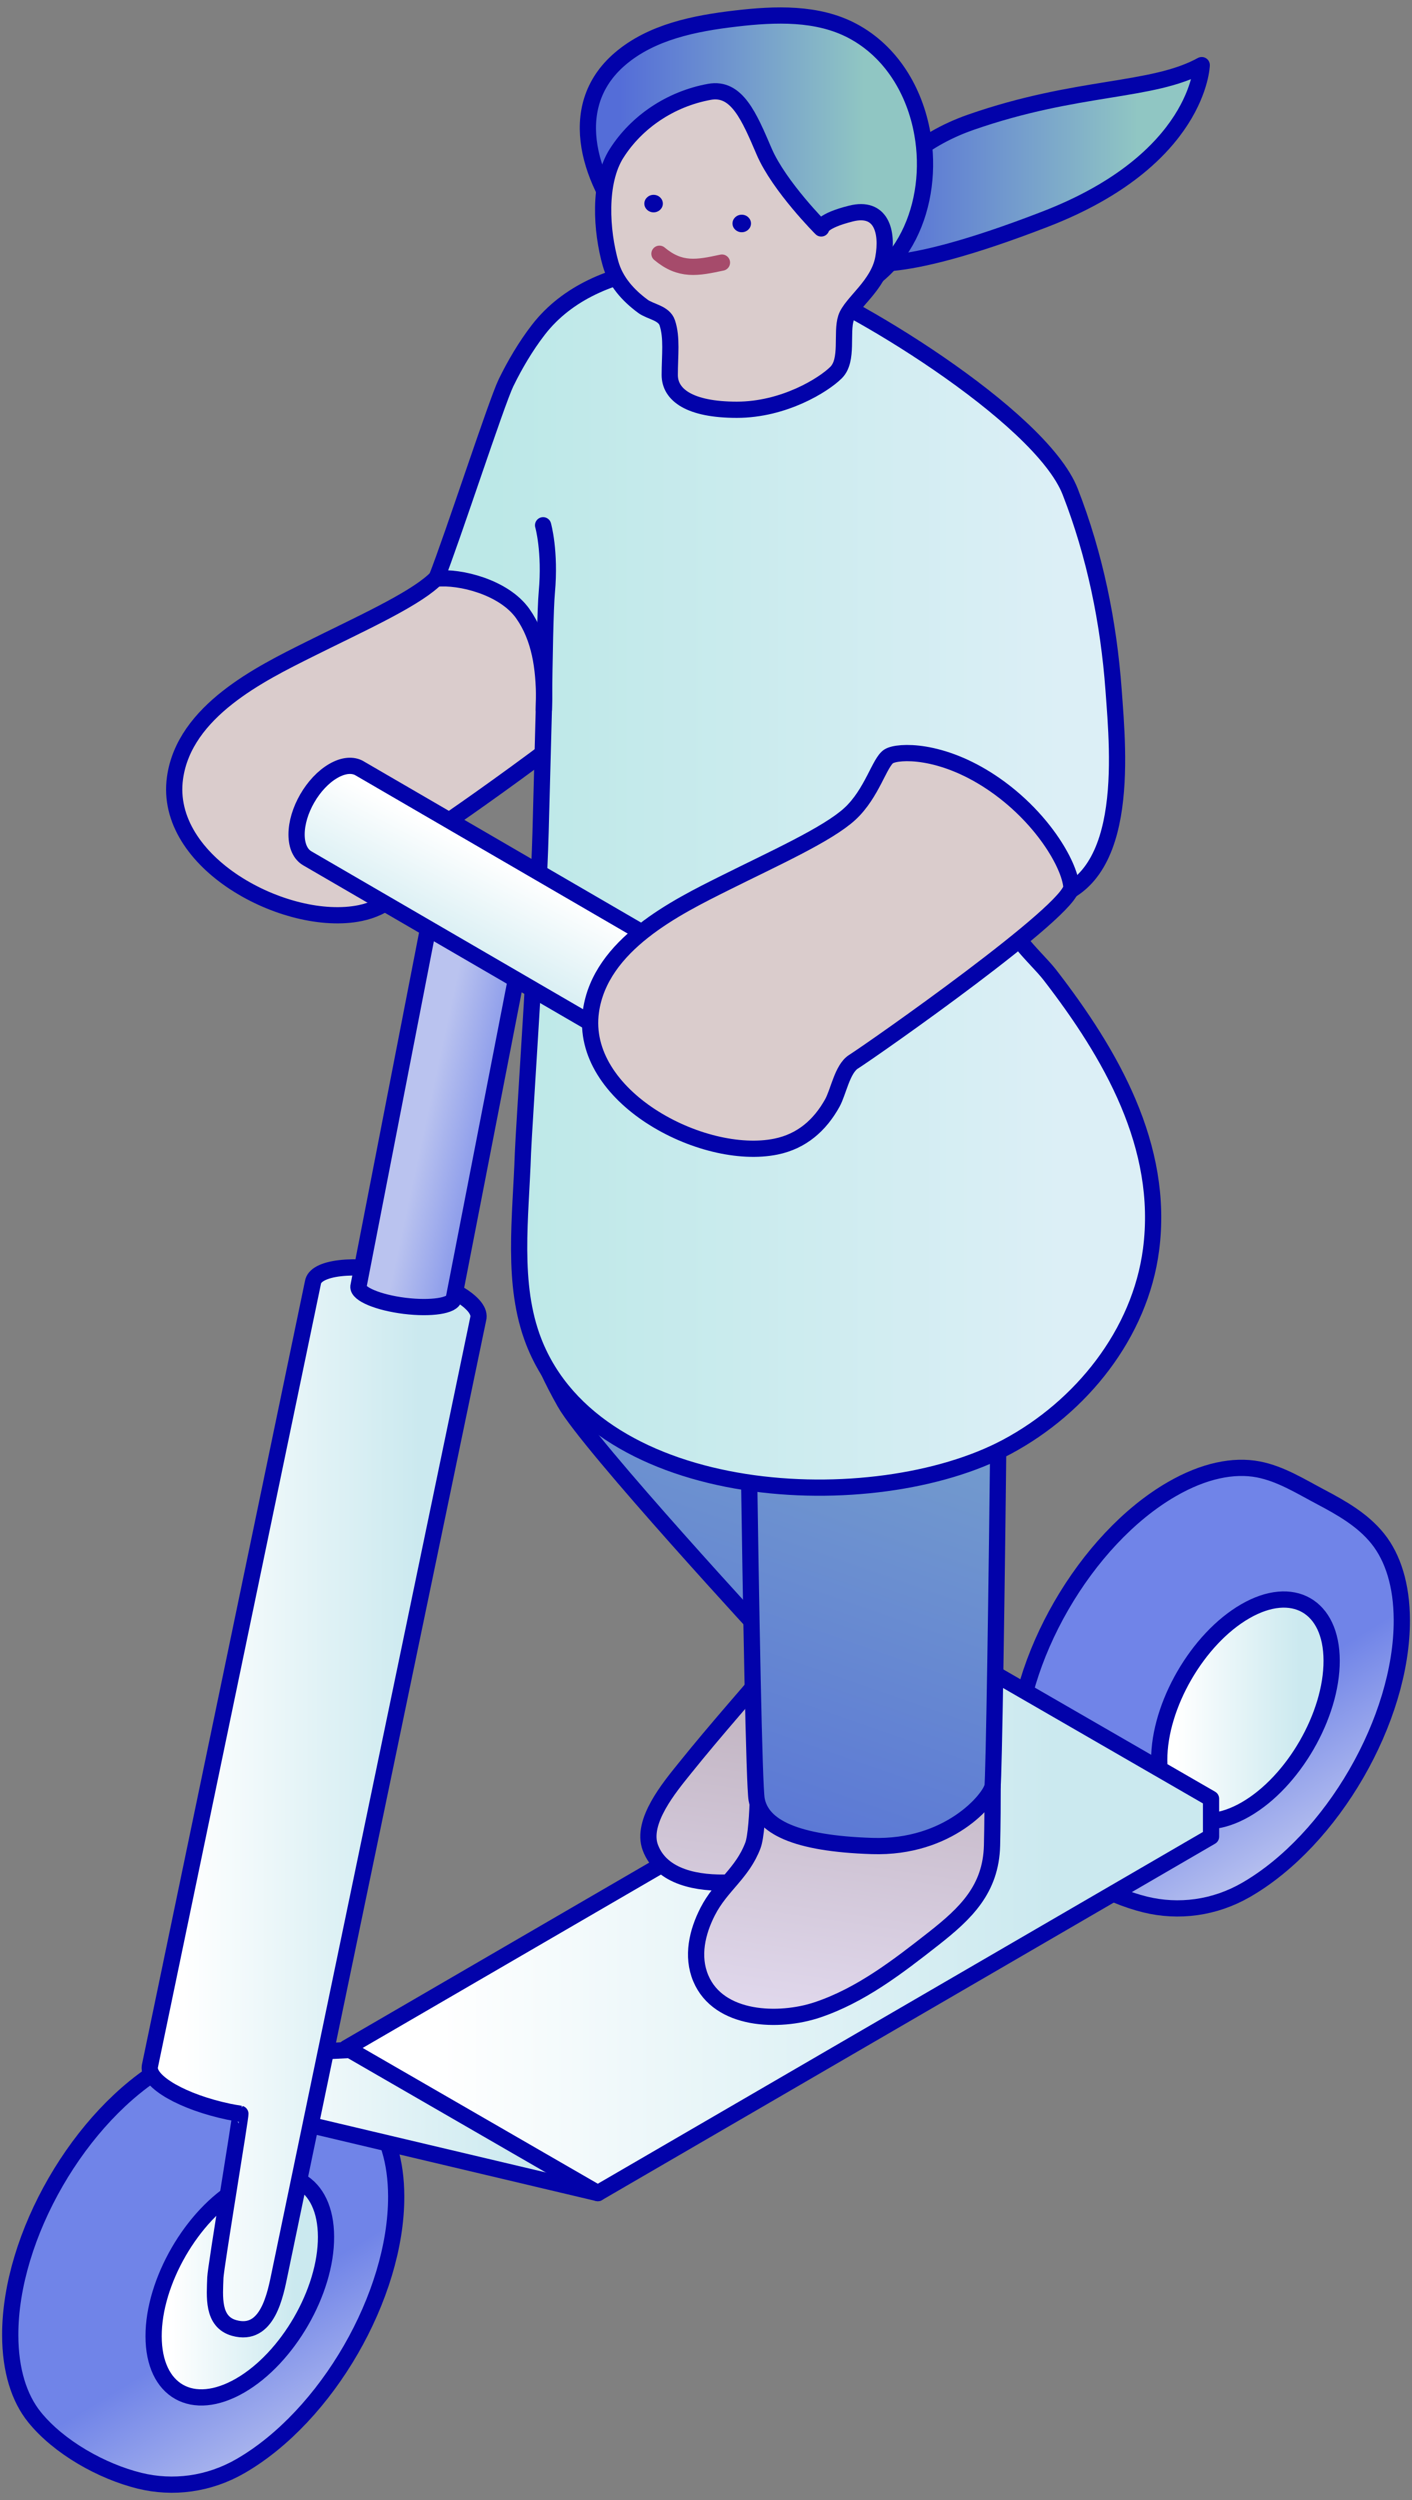 <svg xmlns="http://www.w3.org/2000/svg" width="87" height="154" xmlns:xlink="http://www.w3.org/1999/xlink" viewBox="0 0 87 154"><rect x="0" y="0" width="87" height="154" fill="#808080" stroke="none"/><defs><style>.cls-1,.cls-2,.cls-3{fill:none;}.cls-4{fill:url(#grad50);}.cls-4,.cls-5,.cls-6,.cls-7,.cls-8,.cls-9,.cls-10,.cls-11,.cls-12,.cls-13,.cls-2,.cls-14,.cls-15,.cls-16,.cls-17,.cls-18,.cls-19,.cls-20,.cls-3,.cls-21,.cls-22,.cls-23,.cls-24{stroke-linecap:round;stroke-linejoin:round;}.cls-4,.cls-5,.cls-6,.cls-7,.cls-8,.cls-9,.cls-10,.cls-11,.cls-12,.cls-13,.cls-14,.cls-15,.cls-16,.cls-17,.cls-18,.cls-19,.cls-20,.cls-3,.cls-21,.cls-22,.cls-23,.cls-24{stroke:#0202aa;}.cls-4,.cls-19,.cls-20{stroke-width:.3px;}.cls-5{fill:url(#grad39-2);}.cls-6{fill:url(#grad33-7);}.cls-7{fill:url(#grad34-3);}.cls-8{fill:url(#grad34-2);}.cls-9{fill:url(#grad33-2);}.cls-10{fill:url(#grad33-5);}.cls-11{fill:url(#grad33-4);}.cls-12{fill:url(#grad33-6);}.cls-13{fill:url(#grad33-3);}.cls-2{stroke:#a64b6b;}.cls-14{fill:url(#grad34);}.cls-15{fill:url(#grad33);}.cls-16{fill:url(#grad31);}.cls-17{fill:url(#grad39);}.cls-25{isolation:isolate;}.cls-18{fill:#dacccc;}.cls-19{fill:url(#grad100);}.cls-20{fill:#c1f1c0;}.cls-26{fill:#0202aa;}.cls-21{fill:url(#grad3-3);}.cls-22{fill:url(#grad3-4);}.cls-23{fill:url(#grad3-2);}.cls-24{fill:url(#grad3);}.cls-27{clip-path:url(#clippath);}</style><clipPath id="clippath"><rect class="cls-1" x="-2234.642" y="-1228.673" width="2000" height="2000"/></clipPath><linearGradient id="grad100" x1="-987.498" y1="266.121" x2="-985.656" y2="231.728" gradientUnits="userSpaceOnUse"><stop offset=".148" stop-color="#cce4fd"/><stop offset=".841" stop-color="#e7e9f4"/></linearGradient><linearGradient id="grad50" x1="-6807.979" y1="-41.434" x2="-6807.979" y2="170.373" gradientTransform="translate(-6941.495) rotate(-180) scale(1 -1)" gradientUnits="userSpaceOnUse"><stop offset=".102" stop-color="#c3f3ad"/><stop offset=".851" stop-color="#97cc9c"/></linearGradient><linearGradient id="grad34" x1="21.721" y1="154.714" x2="10.706" y2="136.584" gradientUnits="userSpaceOnUse"><stop offset=".179" stop-color="#bac3ef"/><stop offset=".657" stop-color="#7084e8"/></linearGradient><linearGradient id="grad33" x1="11.808" y1="130.651" x2="36.834" y2="130.651" gradientUnits="userSpaceOnUse"><stop offset=".101" stop-color="#fff"/><stop offset=".82" stop-color="#cbe9ef"/></linearGradient><linearGradient id="grad33-2" x1="9.464" y1="140.845" x2="20.088" y2="140.845" xlink:href="#grad33"/><linearGradient id="grad34-2" x1="82.727" y1="117.647" x2="71.712" y2="99.517" xlink:href="#grad34"/><linearGradient id="grad33-3" x1="71.425" y1="105.351" x2="82.049" y2="105.351" xlink:href="#grad33"/><linearGradient id="grad33-4" x1="21.349" y1="119.053" x2="74.618" y2="119.053" xlink:href="#grad33"/><linearGradient id="grad39" x1="51.388" y1="93.872" x2="45.268" y2="136.098" gradientUnits="userSpaceOnUse"><stop offset=".307" stop-color="#c4b7c5"/><stop offset=".742" stop-color="#e3dbf0"/></linearGradient><linearGradient id="grad39-2" x1="55.283" y1="94.436" x2="49.163" y2="136.662" xlink:href="#grad39"/><linearGradient id="grad3" x1="29.054" y1="124.437" x2="59.805" y2="36.314" gradientUnits="userSpaceOnUse"><stop offset=".094" stop-color="#546dd8"/><stop offset=".82" stop-color="#90c6c3"/></linearGradient><linearGradient id="grad3-2" x1="39.331" y1="128.023" x2="70.083" y2="39.9" xlink:href="#grad3"/><linearGradient id="grad31" x1="26.884" y1="53.987" x2="71.051" y2="53.987" gradientUnits="userSpaceOnUse"><stop offset=".08" stop-color="#bce8e7"/><stop offset=".872" stop-color="#dceff6"/></linearGradient><linearGradient id="grad3-3" x1="52.166" y1="10.126" x2="74.044" y2="10.126" xlink:href="#grad3"/><linearGradient id="grad3-4" x1="36.222" y1="9.793" x2="56.995" y2="9.793" xlink:href="#grad3"/><linearGradient id="grad33-5" x1="41.732" y1="63.729" x2="46.276" y2="63.729" xlink:href="#grad33"/><linearGradient id="grad33-6" x1="9.224" y1="110.772" x2="29.485" y2="110.772" xlink:href="#grad33"/><linearGradient id="grad34-3" x1="24.431" y1="67.218" x2="36.135" y2="69.742" xlink:href="#grad34"/><linearGradient id="grad33-7" x1="33.339" y1="53.051" x2="28.218" y2="62.723" xlink:href="#grad33"/></defs><g class="cls-27"><path class="cls-19" d="M410.031,585.765L-463.723,77.995c-.591-.344-.591-1.198,0-1.542l24.316-14.131c.592-.344.591-1.2-.002-1.543l-157.137-90.56c-.277-.16-.618-.159-.894.001l-27.948,16.242c-.961.559-1.555.78-2.572.192-.09-.052-27.243-15.73-27.243-15.73-.325-.188-.726-.187-1.05.001l-19.894,11.561c-.878.51-1.128.656-2.023.14-.287-.166-60.204-34.759-60.204-34.759-.277-.16-.618-.159-.894.001l-31.959,18.573c-.277.161-.619.161-.896,0l-29.427-17.101c-.276-.16-.617-.161-.894-.001l-4.483,2.589c-.593.343-.594,1.199-.002,1.543l8.301,4.824c.591.344.591,1.198,0,1.542l-34.385,19.982c-.277.161-.619.161-.896,0l-5.452-3.168c-.276-.161-.617-.161-.894-.001l-4.484,2.588c-.593.343-.595,1.198-.002,1.543l3.711,2.156c.591.344.591,1.198,0,1.542l-35.381,20.561c-.277.161-.619.161-.896,0l-22.465-13.055c-.276-.161-.617-.161-.894-.001l-16.911,9.762c-.277.16-.617.159-.894-.001l-14.631-8.502c-.277-.161-.619-.161-.896,0l-28.165,16.368-25.712-14.924c-.276-.161-.617-.161-.894-.002l-18.768,10.836-11.602-2.148s-2.999,6.848-3.033,7.105c-.045.337.1.697.435.892l6.436,3.741,6.298-2.814,4.045,2.351c.612.356.611,1.24-.002,1.594l-34.447,19.889c-.277.16-.618.159-.894-.001l-23.904-13.891c-.592-.344-.592-1.198,0-1.542l7.505-4.362c.592-.344.591-1.2-.002-1.543l-4.483-2.588c-.277-.16-.618-.159-.894.001l-9.247,5.374c-.277.161-.619.161-.896,0l-27.643-17.093c-.592-.344-.592-1.198,0-1.542l9.409-5.468c.592-.344.591-1.2-.002-1.543l-3.992-3.378c-.277-.16-12.536,7.271-12.536,7.271-.277.161-.619.161-.896,0l-2.161-.227-13.454-7.819c-.276-.16-.617-.161-.894-.001l-40.436,23.346c-.276.159-.617.159-.892-.002l-15.341-8.945c-.591-.344-.591-1.198,0-1.542l17.913-10.41c.592-.344.591-1.2-.002-1.543l-5.766-5.503-18.253-8.365c-.277-.16-.618-.159-.894.002l-60.635,35.194c-.995.577-1.639.959-2.737.321-.008-.004-.609-.354-.609-.354-.785-.456-1.56-.425-2.367.044-.013.008-3.6,2.092-3.6,2.092-.592.344-.591,1.2.002,1.543l20.225,11.677c.37.401.303,1.075-.208,1.372l-63.459,36.879c-.592.344-.591,1.2.002,1.543s.594,1.199.002,1.543l-2.621,1.523c-.592.344-.591,1.2.002,1.543l8.303,4.794c.593.343.594,1.198.002,1.543l-28.921,16.807-59.301-34.237c-1.404-.811-3.701-.808-5.103.007l-113.608,66.022c-1.183.688-1.75.844-2.974.137-.449-.259-79.364-45.821-79.364-45.821-.751-.434-1.98-.432-2.73.004l-54.791,31.841-29.791-17.312c-.591-.344-.591-1.198,0-1.542l22.594-13.13c.592-.344.591-1.2-.002-1.543l-5.651-5.302-42.104-22.269c-.593-.343-.594-1.198-.002-1.543l21.378-12.424c.592-.344.591-1.2-.002-1.543l-5.679-5.367-129.345-72.59c-.277-.16-.618-.159-.894.001l-134.138,77.952c-.592.344-.591,1.2.002,1.543l122.904,70.959c.594.343.594,1.201,0,1.544l-34.888,20.142c-.277.16-.617.159-.894-.001l-40.854-23.741c-.276-.16-.617-.161-.894-.001l-37.383,21.583c-.277.16-.617.159-.893-.001l-15.447-8.976c-.276-.16-.617-.161-.893-.001l-440.255,254.181c-.593.343-.594,1.198-.002,1.543l118.474,68.849c.592.344.591,1.2-.002,1.543l-137.376,79.314c-.593.343-.594,1.198-.002,1.543l-16.803,286.251c-.593.343-.594,1.198-.002,1.543l885.687,514.704c.276.16.617.161.894.001l311.688-179.954c.277-.16.618-.159.894.001l655.559,380.969c.276.16.617.161.894.001L18.963,1184.389c.593-.343.594-1.198.002-1.543l-119.255-69.304c-.592-.344-.591-1.2.002-1.543l289.405-167.088c.593-.343.594-1.198.002-1.543L-6.807,829.509c-.592-.344-.591-1.2.002-1.543l416.834-240.658c.593-.343.594-1.198.002-1.543Z"/><path class="cls-20" d="M404.053,580.079L-469.701,72.309c-.591-.344-.591-1.198,0-1.542l24.316-14.131c.592-.344.591-1.2-.002-1.543l-157.137-90.56c-.277-.16-.618-.159-.894.001l-27.948,16.242c-.961.559-1.555.78-2.572.192-.09-.052-27.243-15.73-27.243-15.73-.325-.188-.726-.187-1.05.001l-19.894,11.561c-.878.51-1.128.656-2.023.14-.287-.166-60.204-34.759-60.204-34.759-.277-.16-.618-.159-.894.001l-31.959,18.573c-.277.161-.619.161-.896,0l-29.427-17.101c-.276-.16-.617-.161-.894-.001l-4.483,2.589c-.593.343-.594,1.198-.002,1.543l8.301,4.824c.591.344.591,1.198,0,1.542l-34.385,19.982c-.277.161-.619.161-.896,0l-5.452-3.168c-.276-.16-.617-.161-.894-.001l-4.484,2.589c-.593.343-.595,1.198-.002,1.543l3.711,2.156c.591.344.591,1.198,0,1.542L-882.39-.646c-.277.161-.619.161-.896,0l-22.465-13.055c-.276-.16-.617-.161-.893-.001l-16.911,9.763c-.277.16-.617.159-.894-.001l-14.631-8.502c-.277-.161-.619-.161-.896,0l-28.165,16.368-25.712-14.924c-.276-.161-.617-.161-.894-.002l-24.02,13.868c-.593.343-.595,1.198-.002,1.543l7.833,4.552c.612.356.611,1.24-.002,1.594l-34.447,19.889c-.277.16-.618.159-.894-.001l-23.904-13.891c-.591-.344-.591-1.198,0-1.542l7.505-4.362c.592-.344.591-1.2-.002-1.543l-4.483-2.588c-.277-.16-.618-.159-.894.001l-9.247,5.374c-.277.161-.619.161-.896,0l-25.945-15.078c-.591-.344-.591-1.198,0-1.542l9.409-5.468c.592-.344.591-1.2-.002-1.543l-4.484-2.589c-.277-.16-.618-.159-.894.001l-11.151,6.48c-.277.161-.619.161-.896,0l-17.313-10.061c-.276-.16-.617-.161-.894-.001l-40.437,23.346c-.276.16-.617.159-.892-.002l-15.341-8.945c-.591-.344-.591-1.198,0-1.542l17.913-10.41c.592-.344.591-1.2-.002-1.543l-24.02-13.868c-.277-.16-.618-.159-.894.002l-60.635,35.194c-.995.577-1.639.959-2.737.321-.008-.004-.609-.354-.609-.354-.785-.456-1.56-.425-2.367.044-.013.008-3.6,2.092-3.6,2.092-.592.344-.591,1.2.002,1.543l20.225,11.677c.37.401.303,1.075-.208,1.372l-63.459,36.879c-.592.344-.591,1.2.002,1.543s.594,1.199.002,1.543l-2.621,1.523c-.592.344-.591,1.2.002,1.543l8.303,4.794c.593.343.594,1.198.002,1.543l-28.921,16.807-59.301-34.237c-1.404-.811-3.701-.808-5.103.007l-113.608,66.022c-1.183.688-1.75.844-2.974.137-.449-.259-79.364-45.821-79.364-45.821-.751-.434-1.98-.432-2.73.004l-54.791,31.841-29.791-17.312c-.591-.344-.591-1.198,0-1.542l22.594-13.13c.592-.344.591-1.2-.002-1.543l-47.755-27.571c-.593-.343-.594-1.198-.002-1.543l21.378-12.424c.592-.344.591-1.2-.002-1.543l-135.024-77.956c-.277-.16-.618-.159-.894.001l-134.138,77.952c-.592.344-.591,1.2.002,1.543l122.904,70.959c.594.343.594,1.201,0,1.544l-34.888,20.142c-.277.16-.617.159-.894-.001l-40.854-23.741c-.276-.16-.617-.161-.894-.001l-37.384,21.583c-.276.16-.617.159-.893-.001l-15.447-8.976c-.276-.16-.617-.161-.893-.001l-440.255,254.181c-.593.343-.594,1.198-.002,1.543l118.474,68.849c.592.344.591,1.2-.002,1.543l-137.376,79.314c-.593.343-.594,1.198-.002,1.543l-52.735,556.974c-.593.343,9.848,52.473,10.441,52.817l911.175,192.706c.276.16.617.161.894.001l311.688-179.954c.277-.16.618-.159.894.001l655.559,380.969c.276.16.617.161.894.001L12.985,1178.704c.593-.343.594-1.198.002-1.543l-119.255-69.304c-.592-.344-.591-1.2.002-1.543l289.405-167.088c.593-.343.594-1.198.002-1.543L-12.785,823.823c-.592-.344-.591-1.2.002-1.543l416.834-240.658c.593-.343.594-1.198.002-1.543Z"/><path class="cls-4" d="M-117.841,201.833c-4.233-2.257-141.591-82.039-142.034-82.296-21.712-12.618-31.917-27.465-17.646-51.425,7.815-13.12,52.938-57.944,65.374-68.682,21.624-18.673,48.783-35.763,76.904-30.714,16.871,3.029,31.303,13.672,44.322,24.82C-67.603,13.505-8.435,81.979-.121,93.623c8.793,12.317,15.82,25.574,17.031,39.905,1.606,19.006-7.444,37.872-21.058,51.231-13.614,13.36-31.369,21.777-49.543,27.564-23.565,7.505-43.995.256-64.15-10.49Z"/></g><path class="cls-14" d="M22.934,130.276c-.923-1.155-2.233-1.898-3.52-2.577-1.225-.646-2.462-1.428-3.839-1.694-1.528-.295-3.362.075-5.333,1.214-5.327,3.075-9.63,10.528-9.612,16.628.006,2.164.552,3.869,1.49,5.033,1.509,1.872,4.164,3.355,6.484,3.925,2.047.502,4.258.225,6.214-.904,5.308-3.064,9.611-10.496,9.594-16.617-.006-2.147-.547-3.843-1.477-5.007Z"/><polygon class="cls-15" points="36.834 135.087 18.738 130.804 11.808 126.77 22.639 126.214 36.834 135.087"/><path class="cls-9" d="M14.764,134.744c2.926-1.69,5.315-.329,5.324,3.034.01,3.375-2.363,7.472-5.29,9.162-2.937,1.696-5.325.346-5.334-3.028-.01-3.363,2.363-7.472,5.3-9.168Z"/><path class="cls-8" d="M84.895,94.782c-.923-1.155-2.233-1.898-3.52-2.577-1.225-.646-2.462-1.428-3.839-1.694-1.528-.295-3.362.075-5.333,1.214-5.327,3.075-9.63,10.528-9.612,16.628.006,2.164.552,3.869,1.49,5.033,1.509,1.872,4.164,3.355,6.484,3.925,2.047.502,4.258.225,6.214-.904,5.308-3.064,9.611-10.496,9.594-16.617-.006-2.147-.547-3.843-1.477-5.007Z"/><path class="cls-13" d="M76.725,99.25c2.926-1.69,5.315-.329,5.324,3.034.01,3.375-2.363,7.472-5.29,9.162-2.937,1.696-5.325.346-5.334-3.028-.01-3.363,2.363-7.472,5.3-9.168Z"/><polygon class="cls-11" points="74.618 110.795 61.148 103.019 21.349 126.147 36.834 135.087 74.618 113.13 74.618 110.795"/><path class="cls-17" d="M44.958,115.953c.681-.029,1.326-.116,1.856-.22,3.156-.619,6.349-2.094,8.779-4.214,1.53-1.334,2.676-3.26,2.582-5.287-.079-1.706-1.009-3.259-2.091-4.582-1.09-1.333-2.614-2.609-4.323-2.396-1.452.181-2.538,1.376-3.485,2.492-2.031,2.395-4.132,4.745-6.099,7.193-.901,1.121-2.705,3.27-2.107,4.864.689,1.84,2.936,2.234,4.888,2.15Z"/><path class="cls-18" d="M14.471,54.371c-2.354-1.539-4.052-3.838-3.689-6.451.574-4.131,5.278-6.426,8.262-7.917,2.983-1.492,6.311-2.983,7.688-4.246,1.377-1.262,1.836-3.213,2.41-3.557.574-.344,3.213-.459,6.311,1.606,3.098,2.065,4.819,5.049,4.934,6.426.115,1.377-12.163,9.983-13.425,10.786-.694.442-.925,1.859-1.306,2.543-.768,1.38-1.886,2.356-3.461,2.681-2.272.469-5.335-.31-7.722-1.871Z"/><path class="cls-5" d="M46.62,108.008c.149-.003.151,4.654-.229,5.661-.652,1.726-1.963,2.47-2.783,4.066-.649,1.262-1.002,2.759-.43,4.119,1.112,2.641,4.843,2.725,7.16,1.954,2.686-.894,4.973-2.662,7.173-4.387,1.995-1.565,3.547-3.047,3.613-5.751.063-2.568.03-5.968.03-5.968,0,0-14.531.306-14.534.306Z"/><path class="cls-24" d="M33.539,59.777s-1.262,15.835-1.262,18.588,1.033,5.393,2.524,8.032c1.492,2.639,12.737,14.802,12.737,14.802,0,0,2.295,1.033,5.163-.574,2.869-1.606,3.901-2.983,4.36-4.704.459-1.721-7.344-35.915-7.344-35.915l-16.179-.229Z"/><path class="cls-23" d="M45.855,68.077s.459,41.078.765,42.761c.306,1.683,2.371,2.716,7.114,2.869,4.743.153,7.267-2.907,7.42-3.672.153-.765.765-47.007.306-48.231-.459-1.224-2.601-4.59-7.803-4.59s-7.956,4.59-7.803,10.862Z"/><path class="cls-16" d="M68.612,42.488c-.306-4.164-1.151-8.304-2.671-12.2-1.836-4.705-13.831-11.933-17.732-13.195-3.901-1.262-11.474-1.377-15.031,3.212-.768.991-1.455,2.152-2.003,3.279-.58,1.191-3.317,9.606-4.29,12.059,1.453-.153,4.174.522,5.328,2.156,1.053,1.491,1.31,3.355,1.313,5.264-.073,2.738-.146,5.477-.219,8.215-.139,5.193-1.045,18.433-1.087,19.752-.127,3.956-.717,8.071.67,11.62,3.927,10.046,21.001,10.816,29.139,6.475,4.6-2.454,8.219-6.981,8.893-12.151.83-6.368-2.486-12.063-6.218-16.9-.962-1.247-3.2-2.947-2.638-4.681.646.11,1.316.156,1.97.082,5.681-.651,4.87-8.988,4.576-12.987Z"/><path class="cls-21" d="M52.166,15.792s1.071-5.967,7.65-8.262c6.579-2.295,11.168-1.836,14.228-3.519,0,0-.153,5.814-9.638,9.485-9.485,3.672-11.627,2.754-12.239,2.295Z"/><path class="cls-22" d="M56.829,8.225c.762,4.286-1.096,9.088-5.732,10.18-3.827.902-9.525-1.011-12.068-3.971-2.581-3.005-4.368-7.781-.818-10.813,1.941-1.657,4.588-2.183,7.122-2.479,2.436-.285,5.036-.385,7.201.767,2.386,1.27,3.829,3.696,4.294,6.315Z"/><path class="cls-18" d="M37.996,9.437c-1.149,1.802-.943,4.793-.38,6.794.312,1.109,1.085,1.963,1.994,2.634.461.341,1.298.405,1.503,1.02.306.918.153,1.989.153,3.213s1.224,2.142,4.131,2.142,5.355-1.53,6.12-2.295c.765-.765.306-2.448.612-3.366.306-.918,1.989-1.989,2.295-3.672.306-1.683-.153-3.213-1.989-2.754-1.836.459-1.836.918-1.836.918,0,0-2.601-2.601-3.519-4.743-.918-2.142-1.683-3.978-3.366-3.672-2.42.44-4.5,1.87-5.717,3.78Z"/><path class="cls-3" d="M33.463,32.354s.459,1.606.229,4.131c-.088.971-.143,3.914-.183,7.225"/><g class="cls-25"><path class="cls-10" d="M43.996,61.118c1.259-.727,2.276-.147,2.28,1.299.004,1.446-1.006,3.196-2.265,3.923-1.259.727-2.275.147-2.28-1.299-.004-1.446,1.006-3.196,2.265-3.923Z"/></g><path class="cls-12" d="M29.48,81.159c.131-.943-2.047-2.189-4.863-2.782-2.817-.594-5.206-.311-5.337.632l-10.049,48.283c-.131.943,2.047,2.189,4.864,2.782.244.051.48.088.716.126.052.009-1.52,9.456-1.542,10.088-.038,1.151-.206,2.727,1.162,3.107,2.065.574,2.536-2.055,2.816-3.413l12.234-58.824Z"/><path class="cls-7" d="M32.66,55.843l-5.879-.727-4.696,24.129c-.051.456,1.224.989,2.847,1.189,1.623.201,2.981-.006,3.032-.462l4.696-24.129Z"/><path class="cls-6" d="M22.156,47.325c-.413-.24-.985-.205-1.618.161-1.259.727-2.269,2.476-2.265,3.923.002.719.254,1.223.661,1.46l23.458,13.633,3.221-5.543-23.458-13.633Z"/><path class="cls-18" d="M40.097,68.753c-2.354-1.539-4.052-3.838-3.689-6.451.574-4.131,5.278-6.426,8.262-7.917,2.983-1.492,6.311-2.983,7.688-4.246,1.377-1.262,1.836-3.213,2.41-3.557s3.213-.459,6.311,1.606c3.098,2.065,4.819,5.049,4.934,6.426.115,1.377-12.163,9.983-13.425,10.786-.694.442-.925,1.859-1.306,2.543-.768,1.38-1.886,2.356-3.461,2.681-2.272.469-5.335-.31-7.722-1.871Z"/><path class="cls-2" d="M40.632,15.63c1.288,1.076,2.331.872,3.851.545"/><ellipse class="cls-26" cx="40.271" cy="12.541" rx=".57" ry=".54"/><ellipse class="cls-26" cx="45.702" cy="13.765" rx=".57" ry=".54"/></svg>